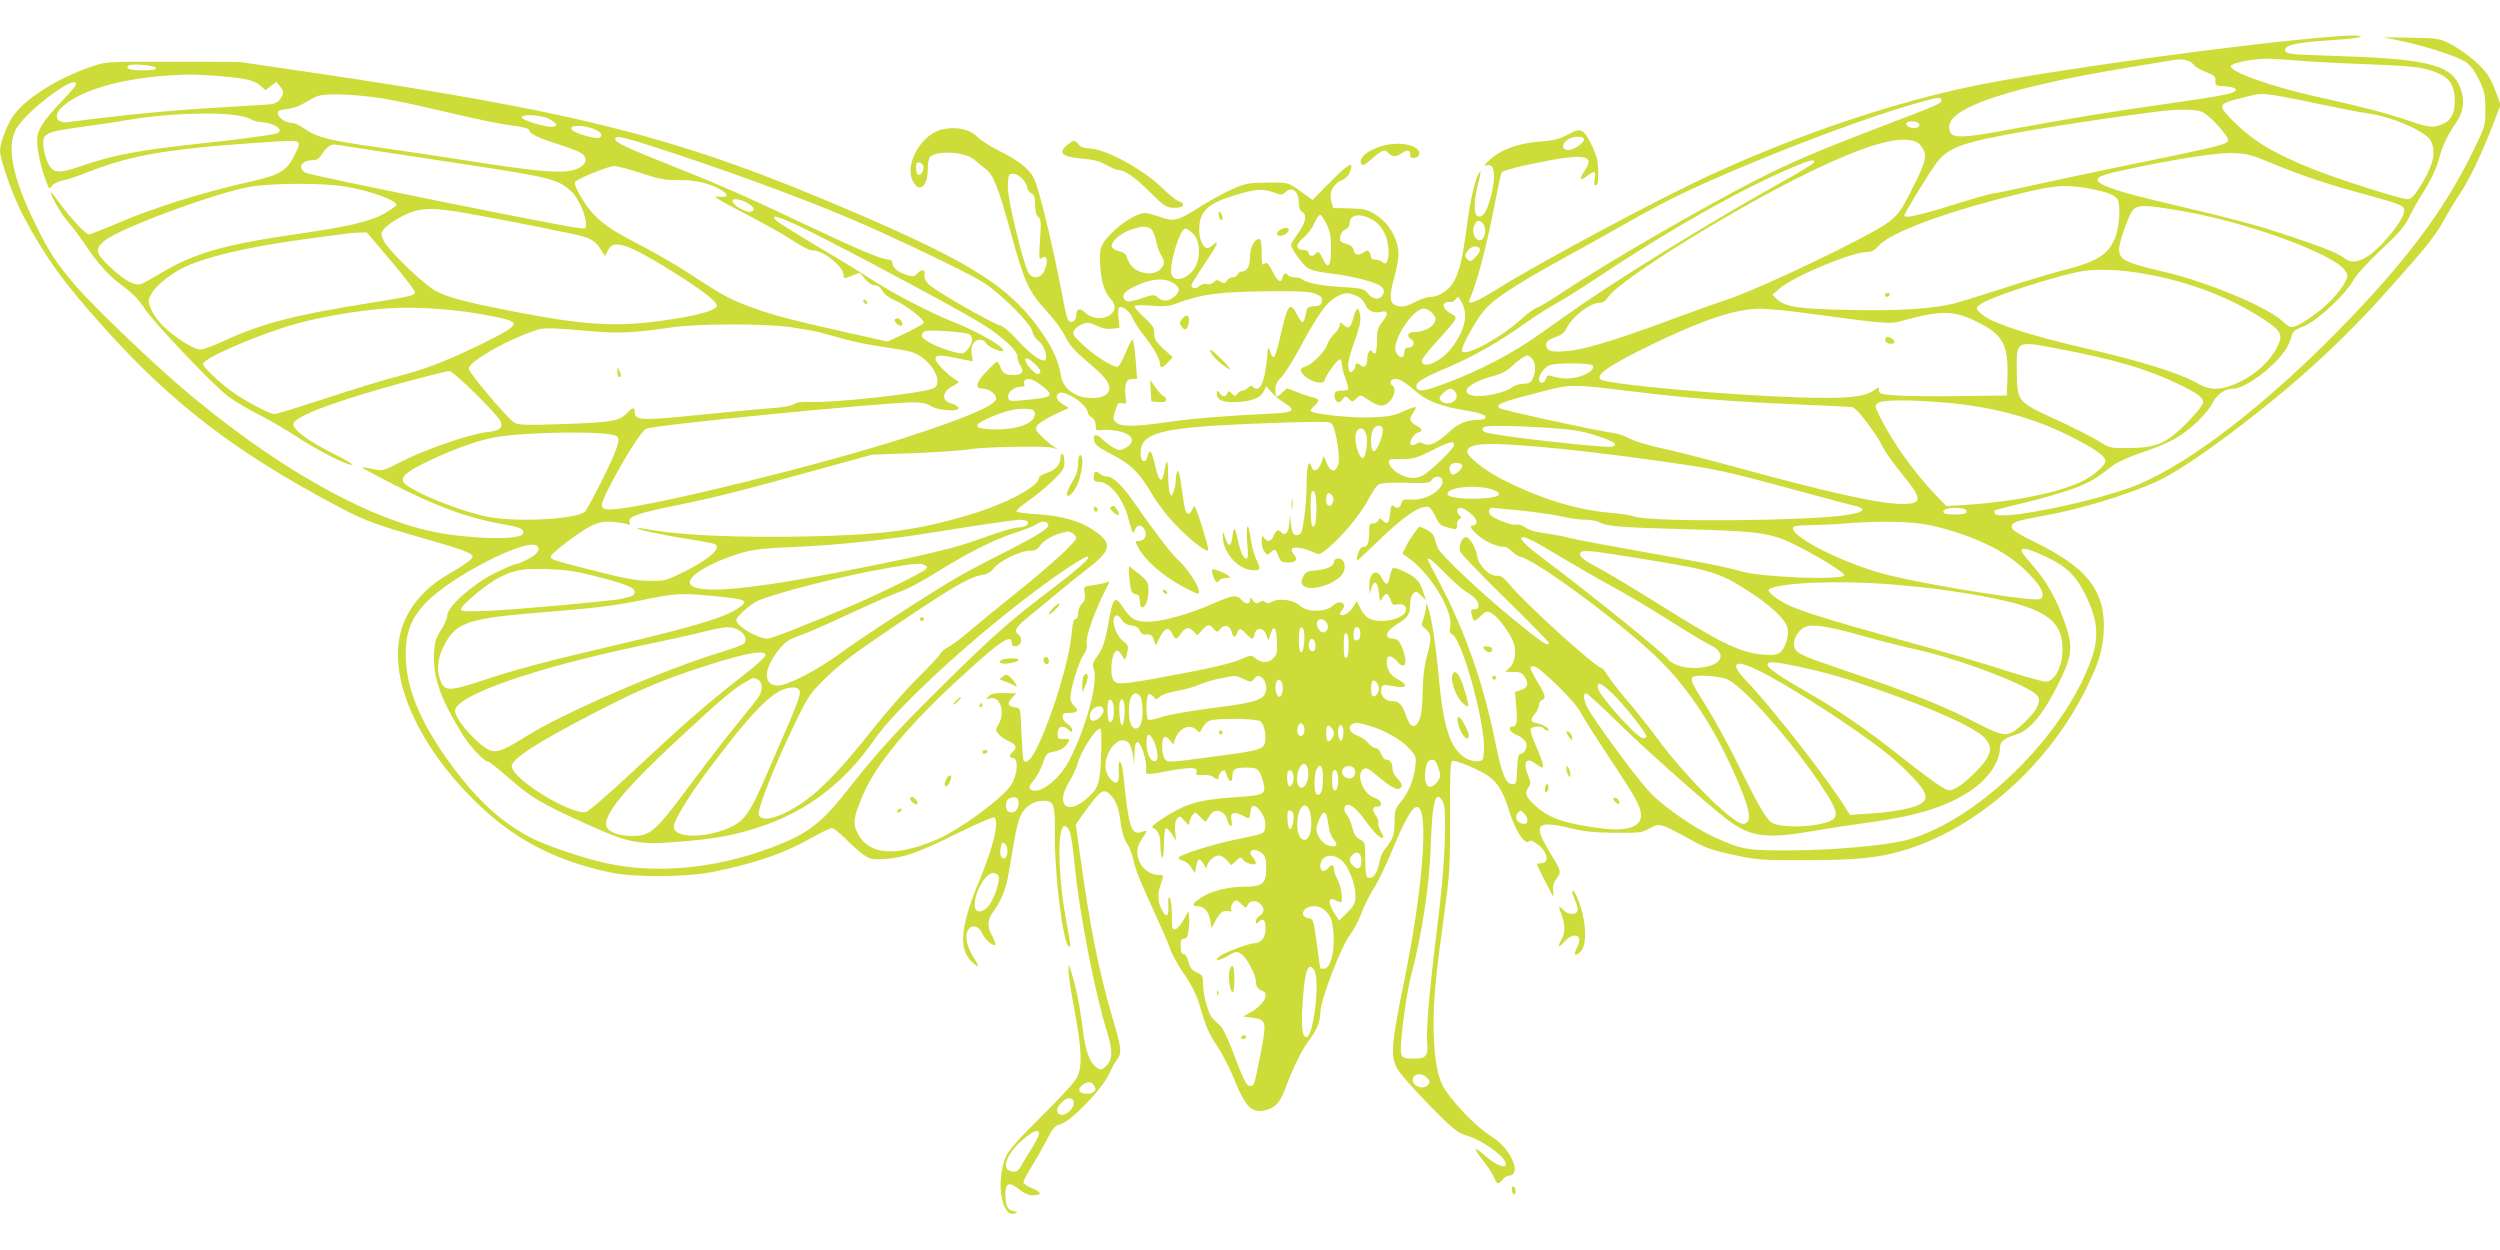 <?xml version="1.0" standalone="no"?>
<!DOCTYPE svg PUBLIC "-//W3C//DTD SVG 20010904//EN"
 "http://www.w3.org/TR/2001/REC-SVG-20010904/DTD/svg10.dtd">
<svg version="1.0" xmlns="http://www.w3.org/2000/svg"
 width="1280pt" height="640pt" viewBox="0 0 1280 640"
 preserveAspectRatio="xMidYMid meet">
<g transform="translate(0,640) scale(0.1,-0.1)"
fill="#cddc39" stroke="none">
<path d="M11950 6213 c-453 -35 -1461 -174 -1845 -253 -418 -87 -884 -244
-1335 -450 -258 -117 -897 -459 -1116 -597 -104 -64 -143 -78 -129 -45 39 89
90 285 130 498 15 78 30 146 34 152 4 6 58 22 121 36 301 64 362 58 303 -29
-30 -44 -24 -55 13 -26 38 30 47 27 39 -15 -5 -28 -3 -35 7 -32 9 4 13 25 11
72 -1 54 -8 81 -33 132 -42 86 -56 92 -122 55 -41 -22 -71 -30 -133 -35 -86
-6 -149 -22 -211 -54 -41 -21 -103 -80 -73 -69 42 15 51 -56 20 -167 -20 -74
-40 -102 -65 -93 -22 8 -20 81 3 170 10 37 14 64 9 59 -21 -21 -51 -142 -68
-282 -22 -168 -39 -237 -70 -288 -25 -40 -75 -72 -115 -72 -17 0 -51 -11 -77
-25 -51 -27 -78 -31 -109 -15 -25 14 -25 55 1 145 11 38 20 89 20 113 0 80
-50 164 -125 208 -38 22 -58 26 -127 27 l-82 2 -9 32 c-14 46 7 90 49 108 20
8 38 25 44 40 25 66 1 54 -108 -56 l-82 -83 -30 22 c-99 72 -84 67 -198 67
-97 -1 -114 -3 -179 -32 -40 -17 -112 -56 -161 -87 -125 -79 -138 -82 -212
-57 -33 12 -68 21 -78 21 -33 -1 -102 -39 -153 -87 -73 -68 -83 -92 -76 -183
7 -91 22 -136 55 -172 67 -72 -61 -136 -134 -67 -26 25 -44 18 -44 -17 0 -28
-28 -44 -41 -23 -5 8 -13 39 -19 69 -46 248 -107 513 -146 632 -20 61 -70 106
-183 163 -49 24 -102 58 -118 75 -35 38 -106 53 -177 38 -108 -23 -197 -179
-152 -266 32 -62 76 -27 76 60 0 32 5 60 13 66 42 34 183 24 227 -17 16 -14
41 -34 55 -45 40 -27 67 -97 130 -326 69 -253 92 -304 183 -402 39 -42 83
-102 97 -132 21 -44 46 -72 110 -126 88 -74 115 -107 115 -138 0 -39 -53 -58
-126 -47 -59 9 -111 53 -120 103 -12 73 -36 133 -83 204 -161 246 -350 371
-966 636 -903 389 -1401 517 -2845 729 l-315 46 -340 1 c-328 1 -342 0 -408
-22 -186 -62 -359 -173 -418 -268 -28 -46 -59 -132 -59 -166 0 -47 69 -239
120 -335 114 -214 208 -343 415 -573 351 -391 674 -637 1197 -914 141 -74 189
-92 450 -166 185 -53 238 -73 238 -90 0 -12 -51 -49 -124 -90 -144 -81 -238
-209 -255 -350 -29 -231 115 -536 379 -800 199 -200 412 -314 700 -376 129
-28 399 -26 541 4 217 45 361 96 503 177 44 25 87 45 96 45 8 0 40 -25 70 -55
30 -31 72 -67 92 -82 35 -23 44 -25 110 -21 98 7 172 33 375 134 95 47 177 82
183 79 28 -17 -3 -148 -73 -317 -98 -233 -111 -353 -45 -419 17 -16 32 -28 35
-26 2 3 -10 27 -28 55 -34 56 -41 114 -16 139 21 21 52 8 67 -28 13 -30 56
-67 66 -56 3 2 -4 22 -15 43 -28 51 -26 84 4 125 42 58 66 117 80 202 8 45 21
121 29 169 8 47 22 103 32 123 21 46 67 75 116 75 55 0 61 -19 59 -181 -2
-192 40 -534 69 -563 14 -14 13 5 -9 119 -37 190 -48 418 -24 482 10 25 32 13
43 -24 6 -21 17 -104 25 -185 22 -226 103 -638 160 -821 33 -103 33 -150 0
-183 -24 -23 -28 -25 -47 -12 -38 25 -60 84 -74 196 -14 116 -35 221 -58 292
l-14 45 -1 -35 c-1 -20 13 -110 30 -200 38 -202 41 -289 14 -345 -11 -23 -87
-107 -182 -200 -115 -114 -168 -174 -182 -205 -55 -126 -23 -321 48 -292 13 6
12 7 -6 10 -28 4 -41 20 -44 57 -7 87 12 102 68 56 25 -20 49 -31 70 -31 49 0
48 16 -2 36 -25 9 -45 23 -45 31 0 7 18 42 40 77 22 35 57 97 78 137 32 63 42
75 72 83 53 15 209 175 245 251 15 33 36 71 47 85 23 29 20 55 -29 219 -67
229 -114 463 -163 823 l-22 157 45 63 c83 115 98 125 135 86 28 -31 41 -69 51
-149 6 -41 17 -78 30 -95 11 -16 25 -50 31 -76 13 -60 37 -121 112 -282 33
-72 69 -154 78 -182 10 -29 43 -89 74 -133 37 -55 63 -106 77 -154 33 -115 48
-148 94 -218 24 -36 60 -106 80 -155 64 -159 96 -189 176 -165 43 13 67 43 95
121 34 92 80 186 113 229 43 56 61 100 61 148 1 62 107 339 152 396 17 22 43
72 59 112 15 41 44 98 63 127 20 29 62 118 95 197 68 162 104 224 129 219 59
-11 27 -425 -70 -898 -63 -309 -68 -372 -39 -433 13 -27 78 -102 164 -190 129
-131 147 -146 196 -161 85 -25 201 -110 201 -147 0 -24 -50 -5 -98 37 -29 26
-55 44 -57 42 -3 -3 15 -30 39 -61 23 -30 49 -69 56 -86 15 -36 20 -38 43 -11
9 11 23 20 31 20 27 0 39 27 27 62 -20 58 -62 107 -126 147 -75 48 -207 188
-240 256 -30 60 -44 161 -45 311 0 136 11 248 53 554 30 221 32 252 31 512 -1
204 2 278 11 282 17 6 132 -42 182 -75 53 -37 79 -80 113 -190 30 -95 78 -167
98 -147 8 8 21 3 46 -16 52 -40 61 -96 15 -96 -10 0 -19 -2 -19 -5 0 -8 80
-165 83 -165 2 0 1 14 -1 31 -3 21 2 40 18 61 25 34 25 35 -41 145 -81 134
-60 154 114 112 70 -17 124 -22 227 -23 125 -1 138 1 177 23 49 28 54 27 203
-55 80 -45 115 -57 225 -81 123 -26 144 -28 375 -27 270 0 385 13 525 59 372
121 726 445 914 835 63 130 82 202 83 305 0 185 -92 300 -339 422 -102 50
-133 70 -133 84 0 25 22 33 166 59 180 32 416 103 569 171 83 37 221 127 385
250 328 247 570 468 820 749 181 203 232 266 276 348 20 37 56 96 80 132 49
73 112 206 169 354 l38 99 -18 51 c-10 28 -28 70 -42 93 -28 51 -127 133 -203
171 -51 25 -65 27 -195 29 l-140 2 90 -19 c128 -27 284 -78 327 -106 26 -16
47 -44 70 -91 29 -61 33 -77 33 -153 0 -84 0 -86 -66 -220 -147 -301 -344
-563 -688 -914 -376 -382 -751 -671 -1019 -785 -199 -84 -713 -190 -737 -152
-4 7 -5 15 -2 17 2 3 71 21 153 40 82 20 190 51 240 69 85 30 119 49 217 125
22 16 85 44 146 64 59 19 135 51 169 71 77 44 162 127 191 183 22 43 63 72
104 72 40 0 122 48 191 112 65 59 96 105 109 159 5 21 19 32 63 49 70 29 209
158 252 233 18 32 74 93 144 159 89 83 121 120 142 164 15 31 42 80 61 110 49
76 80 141 95 199 16 60 41 113 86 178 42 60 46 126 13 195 -51 104 -174 132
-667 147 -202 6 -222 9 -222 30 0 25 62 38 233 49 94 6 164 15 154 19 -18 7
-48 7 -137 0z m-720 -143 c8 -11 38 -29 65 -39 43 -17 50 -23 48 -45 -2 -23 2
-25 49 -28 28 -2 53 -8 55 -15 7 -19 -52 -32 -309 -68 -311 -44 -502 -75 -804
-130 -319 -59 -354 -59 -354 7 0 98 316 203 915 302 116 19 221 37 235 39 41
8 84 -2 100 -23z m534 20 c61 -6 224 -14 361 -19 204 -8 262 -14 315 -30 91
-28 122 -62 128 -139 5 -73 -15 -118 -63 -138 -49 -20 -66 -18 -179 20 -112
38 -223 67 -461 120 -238 53 -452 130 -443 158 5 16 102 35 177 37 30 1 105
-4 165 -9z m-10966 -37 c3 -10 -15 -13 -67 -13 -65 0 -90 8 -74 24 12 12 136
2 141 -11z m332 -43 c136 -12 175 -22 206 -51 l23 -21 28 22 28 21 17 -21 c23
-28 23 -42 0 -70 -14 -18 -31 -24 -73 -26 -30 -2 -135 -8 -234 -14 -268 -16
-491 -38 -774 -75 -63 -8 -81 33 -33 77 104 96 344 158 637 166 33 1 112 -3
175 -8z m-740 -41 c0 -6 -29 -41 -64 -77 -109 -114 -136 -157 -136 -211 0 -49
19 -137 46 -209 15 -41 17 -42 30 -24 7 11 30 23 51 27 21 3 84 24 139 46 230
90 426 121 967 155 123 7 124 7 82 -76 -37 -73 -74 -96 -206 -126 -270 -61
-504 -134 -712 -223 -65 -28 -125 -51 -132 -51 -16 0 -89 78 -149 159 -25 35
-46 60 -46 56 0 -20 55 -113 90 -153 22 -25 64 -81 94 -126 55 -83 115 -149
176 -194 61 -45 91 -76 124 -127 45 -68 347 -386 421 -442 33 -25 103 -67 155
-93 52 -26 138 -76 190 -110 112 -74 260 -150 291 -150 12 0 -32 27 -99 60
-132 66 -210 126 -199 153 15 39 217 114 559 208 119 32 226 59 238 59 23 0
255 -228 265 -261 10 -31 -10 -46 -75 -52 -84 -9 -315 -89 -432 -149 -99 -51
-99 -51 -150 -39 -28 6 -52 10 -54 8 -2 -2 63 -37 144 -79 230 -119 398 -181
583 -213 87 -15 105 -25 96 -48 -12 -33 -265 -28 -451 9 -360 72 -839 347
-1306 748 -166 143 -435 402 -524 503 -104 120 -144 180 -216 328 -113 229
-146 385 -101 478 43 89 311 293 311 236z m1625 -83 c72 -14 216 -46 320 -71
105 -25 232 -51 283 -57 61 -8 92 -16 92 -25 0 -17 48 -40 152 -73 48 -15 100
-35 114 -44 35 -24 29 -56 -16 -78 -56 -28 -167 -22 -480 26 -157 25 -399 61
-538 81 -259 36 -318 51 -386 98 -21 15 -47 27 -57 27 -42 0 -88 37 -74 60 2
4 25 10 49 12 24 3 61 16 82 29 21 13 52 30 69 36 46 19 238 9 390 -21z m9645
24 c36 -6 138 -26 227 -45 88 -19 196 -40 239 -46 122 -17 295 -92 319 -139
31 -59 14 -129 -59 -243 -27 -42 -43 -57 -59 -57 -34 0 -355 102 -482 153
-207 83 -311 146 -415 251 -77 79 -75 84 45 114 95 25 101 25 185 12z m-1720
-23 c0 -17 -9 -21 -285 -126 -350 -134 -474 -187 -660 -281 -278 -142 -767
-425 -985 -570 -63 -42 -126 -81 -140 -85 -14 -4 -50 -30 -80 -58 -103 -94
-279 -191 -304 -167 -12 12 68 161 116 214 52 60 159 129 407 266 112 61 267
148 344 192 77 44 197 108 266 140 336 159 860 362 1171 453 128 38 150 41
150 22z m1339 -62 c39 -20 133 -124 129 -144 -4 -20 -44 -30 -463 -116 -181
-37 -418 -87 -525 -111 -107 -24 -203 -44 -213 -44 -10 0 -98 -25 -195 -55
-177 -56 -262 -75 -262 -59 0 11 113 196 157 259 65 91 128 114 468 174 157
28 485 77 665 99 118 15 208 14 239 -3z m-10071 -15 c35 -5 70 -14 78 -21 7
-6 31 -13 51 -14 76 -6 124 -44 76 -59 -26 -8 -215 -33 -388 -51 -307 -33
-449 -59 -609 -115 -115 -40 -145 -38 -170 14 -11 22 -21 61 -24 87 -6 66 10
74 194 99 82 11 190 27 239 36 178 31 430 42 553 24z m1601 -18 c45 -22 52
-42 14 -41 -44 1 -146 33 -151 47 -6 19 96 15 137 -6z m7018 -28 c2 -6 -3 -14
-11 -17 -22 -9 -56 4 -56 20 0 17 61 14 67 -3z m-6774 -30 c30 -16 35 -32 13
-40 -17 -6 -113 21 -133 37 -37 31 60 33 120 3z m355 -105 c402 -132 807 -284
1057 -397 264 -119 523 -246 579 -284 92 -63 234 -206 242 -245 3 -18 17 -39
29 -47 29 -19 52 -83 36 -99 -15 -15 -82 34 -149 110 -32 35 -66 63 -81 67
-39 8 -343 183 -369 213 -14 15 -22 34 -19 44 8 28 -12 34 -34 11 -15 -17 -24
-19 -50 -12 -47 14 -79 38 -79 60 0 11 -7 20 -15 20 -38 0 -161 52 -435 182
-301 143 -433 201 -690 303 -210 83 -280 116 -280 131 0 24 33 16 258 -57z
m4702 56 c0 -19 -59 -56 -84 -53 -52 8 -8 68 49 68 25 0 35 -5 35 -15z m1710
-17 c11 -7 24 -25 31 -40 14 -35 3 -71 -69 -211 -46 -92 -63 -115 -109 -152
-90 -70 -655 -341 -833 -400 -47 -15 -173 -60 -280 -100 -329 -122 -479 -165
-580 -165 -37 0 -52 4 -59 18 -13 25 -1 41 45 57 26 8 44 22 53 41 29 62 122
134 171 134 16 0 31 9 40 24 61 98 716 500 1111 681 259 119 411 155 479 113z
m-8000 -24 c52 -8 271 -41 486 -74 519 -78 551 -86 622 -153 34 -32 72 -119
72 -164 0 -25 -1 -26 -47 -19 -131 18 -1371 269 -1390 282 -42 27 -18 64 41
64 17 0 31 9 43 28 21 34 42 52 62 52 9 0 59 -7 111 -16z m9810 -79 c154 -64
282 -107 478 -160 183 -50 202 -58 202 -83 0 -49 -132 -207 -202 -243 -47 -24
-73 -24 -106 0 -34 24 -81 44 -202 86 -223 77 -319 104 -729 200 -228 53 -331
89 -331 115 0 18 44 32 213 66 248 50 412 74 492 70 56 -2 92 -12 185 -51z
m-2342 3 c-2 -6 -85 -56 -184 -111 -219 -122 -571 -333 -799 -480 -175 -113
-211 -138 -425 -290 -132 -95 -313 -189 -482 -251 -108 -40 -136 -44 -145 -20
-9 24 25 46 165 105 130 56 260 130 398 229 46 32 113 75 149 95 36 19 132 79
213 133 366 245 751 462 1007 568 86 36 109 41 103 22z m-4560 -21 c4 -21 -16
-49 -29 -41 -5 3 -9 19 -9 35 0 24 4 30 17 27 10 -2 19 -11 21 -21z m-1444
-34 c95 -31 123 -36 192 -35 83 2 168 -19 221 -53 37 -25 29 -38 -19 -32 -34
5 -10 -11 133 -85 96 -49 208 -113 249 -140 42 -29 85 -50 98 -50 53 4 162
-83 162 -128 0 -18 2 -18 41 -2 l41 16 27 -32 c15 -19 35 -32 49 -32 15 0 29
-10 40 -29 10 -18 35 -37 67 -50 50 -21 145 -94 145 -112 0 -6 -42 -30 -92
-54 l-93 -44 -215 48 c-279 63 -360 84 -467 122 -118 42 -156 62 -319 169 -76
50 -195 119 -264 154 -194 99 -251 148 -320 274 -15 27 -20 46 -14 52 19 19
169 79 198 80 16 0 79 -17 140 -37z m1951 -29 c14 -15 25 -35 25 -45 0 -10 9
-23 20 -29 16 -8 20 -21 20 -59 0 -32 5 -53 16 -62 14 -11 15 -28 9 -118 -6
-91 -5 -104 7 -93 30 24 38 -20 13 -68 -19 -37 -58 -40 -79 -7 -25 38 -106
372 -106 436 0 32 3 61 7 64 14 15 45 6 68 -19z m-3468 -39 c123 -20 263 -70
263 -94 0 -4 -25 -22 -55 -40 -73 -44 -187 -71 -466 -111 -360 -52 -520 -98
-688 -200 -43 -26 -88 -51 -99 -54 -32 -11 -82 16 -155 84 -79 73 -84 94 -31
138 76 63 574 247 746 276 113 19 370 20 485 1z m8928 -10 c94 -17 139 -35
149 -60 15 -41 6 -150 -18 -201 -38 -83 -94 -115 -270 -160 -55 -14 -188 -54
-296 -89 -107 -35 -222 -70 -255 -79 -112 -28 -286 -38 -537 -33 -260 5 -332
16 -372 57 l-21 21 35 31 c75 64 372 188 451 188 21 0 38 9 56 30 50 60 293
156 598 236 288 76 342 83 480 59z m-4175 -20 c39 -14 45 -14 60 0 37 34 70 7
70 -57 0 -22 7 -37 19 -45 25 -16 15 -56 -28 -115 -17 -23 -31 -47 -31 -52 0
-18 54 -93 81 -115 19 -14 53 -23 120 -31 121 -14 243 -47 264 -70 13 -15 14
-23 5 -39 -15 -29 -50 -26 -76 6 -20 25 -27 27 -136 34 -110 6 -181 21 -202
40 -6 5 -22 9 -37 9 -15 0 -31 5 -34 10 -10 16 -22 12 -28 -10 -8 -33 -25 -23
-52 31 -22 42 -29 48 -41 39 -12 -11 -14 -3 -14 53 0 36 -4 68 -8 71 -22 13
-52 -37 -52 -89 0 -46 -15 -75 -39 -75 -11 0 -21 -7 -25 -15 -3 -8 -14 -15
-25 -15 -11 0 -24 -8 -30 -17 -8 -15 -13 -16 -31 -5 -17 11 -23 10 -36 -3 -10
-9 -24 -13 -36 -9 -12 3 -27 -1 -38 -11 -18 -16 -40 -13 -40 5 0 5 29 52 65
105 64 94 83 134 47 102 -10 -10 -24 -17 -30 -17 -22 0 -42 45 -42 93 0 95 43
136 185 178 106 32 138 34 195 14z m-2692 -55 c34 -21 40 -35 20 -43 -26 -9
-98 32 -98 55 0 15 44 8 78 -12z m7352 -42 c324 -56 763 -216 824 -300 19 -26
19 -30 4 -60 -26 -54 -103 -132 -175 -181 -94 -63 -103 -64 -145 -23 -75 73
-386 203 -615 256 -198 47 -223 60 -223 117 0 37 54 185 73 201 30 25 67 23
257 -10z m-8773 -13 c241 -44 547 -105 583 -117 41 -12 66 -32 90 -71 l18 -29
14 29 c29 61 99 38 345 -116 137 -86 213 -145 213 -166 0 -25 -111 -55 -303
-80 -226 -29 -385 -18 -737 50 -241 47 -332 71 -393 102 -61 30 -249 210 -272
260 -16 34 -16 37 2 62 10 14 52 43 92 64 92 46 148 48 348 12z m4385 -52 c18
-38 23 -64 23 -127 0 -90 -15 -109 -42 -52 -17 37 -27 44 -38 26 -10 -15 -35
-12 -35 5 0 9 -9 15 -25 15 -43 0 -43 29 -2 62 20 17 46 50 56 74 11 24 24 44
30 44 5 0 20 -21 33 -47z m243 17 c19 -11 43 -40 54 -64 33 -66 24 -183 -11
-148 -6 6 -22 12 -35 12 -13 0 -23 6 -23 13 0 6 -4 18 -9 26 -7 11 -13 10 -32
-3 -27 -17 -45 -11 -50 18 -3 12 -16 23 -37 28 -29 8 -33 13 -30 36 2 16 12
31 26 37 12 6 22 19 22 30 0 50 58 57 125 15z m-2807 -96 c321 -165 735 -389
814 -441 103 -68 168 -130 168 -161 0 -15 7 -35 15 -45 21 -29 8 -47 -34 -47
-45 0 -57 8 -70 44 -6 15 -15 26 -19 24 -4 -2 -29 -27 -56 -55 -51 -55 -55
-83 -14 -83 32 0 68 -27 68 -50 0 -34 -143 -96 -463 -200 -423 -137 -1257
-343 -1479 -366 -93 -9 -96 2 -32 125 69 133 161 278 182 286 51 20 1219 135
1371 135 38 0 66 -6 89 -20 38 -23 147 -29 140 -8 -3 7 -19 17 -36 22 -55 15
-50 61 11 92 30 16 30 18 13 28 -41 23 -106 89 -106 107 0 23 20 24 115 4 38
-8 72 -15 74 -15 2 0 1 14 -3 30 -9 45 8 80 39 80 14 0 28 -6 31 -14 7 -17 70
-49 87 -43 28 9 -114 94 -248 147 -120 48 -307 144 -413 213 -53 35 -185 116
-293 179 -107 64 -201 123 -208 132 -33 39 42 10 257 -100z m3358 88 c29 -20
21 -92 -11 -92 -24 0 -40 45 -27 75 12 26 20 30 38 17z m-1693 -34 c9 -7 21
-34 26 -60 4 -26 16 -59 25 -72 21 -33 20 -52 -4 -76 -25 -25 -81 -26 -120 -3
-27 15 -41 36 -53 74 -3 9 -19 19 -36 22 -17 4 -34 14 -38 22 -9 24 41 70 95
88 58 20 83 21 105 5z m212 -21 c32 -27 44 -96 25 -150 -22 -70 -106 -112
-130 -67 -20 37 39 240 70 240 5 0 21 -10 35 -23z m-4104 -142 c68 -80 124
-153 124 -162 0 -15 -32 -23 -230 -54 -395 -63 -555 -105 -759 -199 -48 -22
-98 -40 -110 -40 -32 0 -133 63 -188 118 -27 25 -55 66 -65 90 -16 42 -16 46
3 79 19 36 90 95 154 128 110 57 328 109 620 149 252 34 240 33 286 35 l42 1
123 -145z m5576 58 c3 -7 -7 -24 -22 -39 -24 -24 -28 -25 -42 -11 -15 14 -15
18 1 42 18 27 56 32 63 8z m3361 -118 c244 -37 472 -121 655 -242 88 -58 97
-77 67 -138 -34 -70 -108 -140 -192 -180 -90 -44 -150 -46 -211 -11 -94 55
-283 114 -593 186 -253 58 -449 121 -504 161 -46 34 -49 43 -16 64 53 35 342
130 496 163 68 15 189 14 298 -3z m-4939 -50 c42 -21 47 -46 16 -72 -31 -27
-62 -29 -87 -6 -18 16 -23 16 -85 -5 -49 -16 -70 -19 -80 -10 -28 23 -4 52 72
83 69 28 123 32 164 10z m737 -60 c28 -11 35 -19 32 -37 -2 -18 -10 -24 -40
-26 -34 -3 -37 -6 -43 -43 -4 -21 -11 -39 -16 -39 -5 0 -18 18 -29 40 -35 69
-47 54 -84 -109 -12 -58 -28 -107 -34 -109 -6 -2 -15 12 -20 30 -8 29 -10 25
-16 -47 -12 -119 -38 -169 -72 -135 -8 8 -15 6 -24 -5 -7 -8 -19 -15 -28 -15
-8 0 -20 -7 -27 -16 -10 -15 -13 -15 -28 1 -15 15 -18 15 -23 1 -8 -21 -24
-20 -40 2 -12 16 -13 15 -14 -5 0 -29 28 -43 87 -42 82 1 136 20 152 53 l14
29 26 -30 c14 -17 46 -43 70 -58 57 -35 44 -47 -56 -52 -252 -12 -420 -26
-539 -43 -167 -25 -247 -26 -268 -4 -19 19 -19 17 -4 66 10 34 15 38 34 34 21
-6 22 -3 17 33 -8 61 3 91 33 91 l26 0 -7 93 c-4 50 -11 98 -14 105 -5 8 -18
-15 -35 -58 -16 -39 -35 -74 -42 -77 -20 -8 -117 53 -181 113 -47 45 -54 54
-44 71 5 11 24 26 41 33 27 11 36 10 73 -7 29 -14 54 -19 81 -16 l38 5 -5 49
c-4 28 -2 51 4 55 16 10 55 -22 70 -58 7 -18 33 -57 56 -86 46 -57 83 -122 83
-147 0 -22 13 -19 40 10 l24 26 -47 43 c-39 36 -47 49 -47 78 0 31 -8 43 -50
81 -27 25 -50 50 -50 57 0 8 23 9 83 5 65 -6 91 -3 127 10 132 50 225 62 498
64 141 1 191 -2 218 -14z m208 -9 c20 -8 37 -25 46 -45 13 -32 44 -47 79 -38
38 10 42 -8 11 -48 -26 -33 -30 -46 -30 -101 0 -60 -9 -79 -26 -53 -9 16 -24
-9 -24 -43 0 -31 -17 -45 -33 -29 -15 15 -27 14 -27 -3 0 -7 -7 -19 -15 -26
-12 -10 -15 -7 -21 15 -4 18 2 52 20 104 38 106 46 140 39 173 -8 40 -19 35
-33 -17 -15 -55 -25 -62 -51 -39 -18 16 -19 16 -19 0 0 -10 -13 -31 -29 -46
-16 -16 -31 -40 -35 -53 -8 -32 -79 -105 -111 -113 -14 -3 -25 -12 -25 -18 0
-22 46 -57 83 -63 29 -4 36 -2 41 15 9 28 64 102 76 102 6 0 10 -11 10 -25 0
-14 8 -47 19 -74 10 -28 16 -52 13 -55 -3 -4 -18 -6 -33 -6 -32 0 -43 -12 -34
-40 8 -25 24 -26 41 -2 12 16 14 16 30 0 17 -17 19 -17 39 2 21 20 21 20 57
-5 57 -38 83 -41 112 -11 26 25 35 70 16 81 -19 12 -10 35 13 35 25 0 52 -17
115 -71 48 -42 129 -72 237 -89 82 -13 119 -26 110 -40 -3 -6 -21 -10 -38 -10
-58 0 -103 -19 -150 -64 -58 -54 -102 -74 -128 -58 -15 9 -23 9 -39 0 -10 -7
-22 -9 -26 -5 -12 11 13 55 35 62 28 9 26 17 -9 37 -34 19 -37 34 -14 66 9 13
14 25 12 28 -3 2 -31 -8 -64 -23 -49 -22 -77 -27 -164 -30 -98 -4 -293 16
-309 32 -3 4 4 15 17 25 29 24 28 38 -5 45 -16 3 -52 15 -81 27 l-53 20 -23
-21 c-30 -29 -36 -27 -36 13 0 26 8 43 29 63 16 15 60 84 97 153 97 182 145
245 204 269 34 13 46 13 84 -3z m541 -36 c33 -63 16 -139 -51 -229 -55 -73
-154 -117 -154 -67 0 8 36 54 81 103 103 113 106 118 72 135 -36 18 -53 46
-34 57 8 5 19 7 26 5 6 -3 18 2 25 11 17 20 17 20 35 -15z m-5037 -56 c141
-24 182 -36 182 -54 0 -16 -58 -50 -192 -115 -173 -82 -266 -117 -413 -155
-66 -17 -228 -67 -361 -111 -132 -43 -248 -79 -258 -79 -22 0 -127 53 -201
103 -69 46 -165 135 -165 154 0 28 274 147 465 202 141 41 361 77 510 84 120
6 301 -6 433 -29z m4882 6 c11 -11 20 -25 20 -31 0 -37 -51 -69 -111 -69 -32
0 -40 -23 -12 -38 21 -12 10 -42 -17 -42 -15 0 -20 -7 -20 -26 0 -34 -31 -29
-44 8 -19 55 88 218 144 218 11 0 29 -9 40 -20z m1936 -6 c389 -52 411 -54
467 -38 207 57 270 56 394 -6 128 -63 157 -117 151 -285 l-3 -90 -235 -3
c-129 -2 -277 0 -327 3 -83 6 -93 9 -93 26 0 19 -1 19 -28 -1 -44 -33 -144
-42 -372 -35 -368 11 -980 66 -1022 91 -35 22 36 71 257 179 261 127 430 183
551 184 39 1 156 -10 260 -25z m-5218 -69 c60 -9 131 -21 158 -29 27 -7 83
-23 124 -34 41 -12 125 -28 185 -37 61 -9 127 -20 148 -26 98 -26 180 -163
112 -189 -66 -25 -511 -74 -626 -68 -46 2 -72 -2 -83 -11 -11 -9 -58 -17 -129
-22 -62 -5 -230 -20 -375 -35 -280 -28 -312 -27 -312 16 0 26 -12 25 -36 -1
-39 -44 -77 -51 -324 -60 -217 -7 -237 -6 -260 10 -41 29 -230 254 -230 273 0
34 170 135 318 188 67 25 55 25 353 1 107 -8 190 -3 369 23 133 19 471 20 608
1z m914 -36 c24 -13 18 -53 -13 -84 -17 -18 -23 -18 -66 -7 -83 22 -163 63
-163 83 0 9 6 20 13 23 19 9 207 -3 229 -15z m5578 -75 c294 -55 468 -108 633
-190 85 -42 107 -60 107 -86 0 -10 -37 -56 -82 -102 -106 -107 -157 -129 -299
-130 -94 -1 -96 -1 -160 39 -35 21 -134 71 -219 110 -192 88 -192 89 -194 244
-2 159 -5 157 214 115z m-2696 -50 c19 -19 21 -70 3 -104 -10 -20 -20 -25 -49
-25 -20 -1 -45 -8 -55 -17 -34 -29 -151 -54 -203 -43 -72 16 -16 68 107 100
38 10 69 26 93 49 34 32 67 55 82 56 4 0 14 -7 22 -16z m-2535 -38 c18 -20 22
-29 13 -38 -8 -8 -19 -3 -41 20 -35 34 -43 69 -13 53 9 -5 28 -21 41 -35z
m2846 3 c12 -18 -25 -47 -76 -59 -48 -12 -89 -10 -136 5 -16 5 -23 2 -28 -14
-8 -26 -35 -28 -35 -3 0 24 28 62 54 72 31 13 213 12 221 -1z m-2823 -102 c63
-48 58 -60 -32 -70 -137 -14 -135 -14 -138 10 -4 25 31 53 66 53 13 0 20 4 17
10 -3 6 -3 15 0 20 11 19 43 10 87 -23z m3033 -32 c269 -33 507 -52 830 -65
149 -6 279 -13 291 -15 22 -5 122 -137 156 -207 11 -23 54 -83 95 -133 108
-132 108 -155 1 -155 -117 0 -378 58 -913 205 -126 34 -277 72 -335 84 -58 13
-123 33 -145 45 -22 13 -62 27 -90 30 -93 13 -570 117 -579 127 -19 18 12 31
180 74 193 51 176 50 509 10z m-915 0 c28 -33 -20 -76 -62 -54 -24 13 -23 24
4 49 26 24 41 25 58 5z m-1961 -25 c39 -20 81 -63 81 -84 0 -6 9 -17 20 -24
12 -7 20 -23 20 -40 0 -26 3 -28 30 -24 45 6 116 -7 140 -26 26 -21 18 -47
-20 -67 -23 -12 -31 -12 -56 1 -16 8 -43 29 -60 45 -34 33 -51 26 -40 -14 4
-15 32 -35 91 -65 97 -50 139 -92 208 -209 25 -43 79 -113 121 -155 74 -76
151 -136 162 -125 3 3 -12 58 -32 123 -34 104 -39 114 -47 91 -5 -15 -15 -27
-22 -27 -15 0 -19 16 -36 138 -7 58 -15 88 -20 80 -5 -7 -9 -27 -9 -45 0 -17
-5 -44 -11 -60 -10 -26 -12 -27 -19 -8 -5 11 -9 53 -9 94 -1 81 -7 88 -19 21
-12 -69 -28 -60 -47 24 -18 79 -29 93 -39 51 -11 -42 -36 -31 -36 15 0 104 99
130 560 150 129 5 276 10 326 10 92 0 92 0 102 -28 21 -62 34 -167 23 -194
-15 -39 -39 -35 -58 10 l-16 37 -12 -35 c-14 -40 -40 -51 -50 -20 -14 43 -25
5 -25 -83 0 -85 -13 -208 -26 -249 -3 -10 -14 -18 -24 -18 -20 0 -27 15 -33
80 -3 29 -4 28 -5 -11 -2 -53 -22 -78 -42 -54 -15 18 -28 11 -40 -21 -11 -28
-35 -31 -49 -6 -9 14 -10 10 -11 -19 0 -19 6 -44 14 -54 14 -19 15 -19 35 -1
20 18 20 17 35 -18 13 -32 19 -36 50 -36 42 0 54 15 31 40 -9 10 -14 24 -10
30 8 13 67 4 108 -17 25 -12 31 -12 50 0 72 49 193 189 237 277 16 32 39 64
50 70 12 7 68 10 141 8 106 -3 121 -1 130 15 13 22 45 22 53 1 17 -45 -82
-109 -159 -102 -39 3 -45 0 -50 -19 -6 -25 -24 -30 -42 -12 -7 7 -12 -3 -15
-36 -7 -56 -13 -63 -37 -41 -16 15 -19 15 -24 1 -4 -8 -16 -15 -27 -15 -17 0
-20 -6 -20 -44 0 -56 -8 -76 -29 -76 -11 0 -22 -13 -28 -35 -6 -19 -9 -35 -5
-35 3 0 51 44 106 98 137 133 223 190 262 175 9 -3 24 -25 34 -49 16 -35 25
-45 57 -53 52 -15 53 -14 53 13 0 13 6 26 13 29 10 4 10 7 0 18 -18 18 -16 39
4 39 25 0 83 -49 83 -71 0 -10 -7 -19 -15 -19 -25 0 -17 -17 25 -53 37 -32 96
-57 133 -57 9 0 26 -11 39 -24 13 -13 34 -26 48 -29 84 -20 545 -363 712 -531
143 -143 270 -335 371 -561 89 -199 102 -264 55 -273 -45 -9 -282 223 -428
418 -51 69 -128 167 -172 217 -43 51 -88 109 -99 128 -12 19 -25 35 -29 35
-28 0 -386 325 -470 426 -31 37 -46 48 -64 46 -37 -5 -95 51 -102 98 -8 48
-39 100 -59 100 -20 0 -38 -46 -29 -74 4 -11 107 -119 230 -239 123 -121 224
-223 224 -228 0 -23 -36 1 -180 119 -168 137 -369 327 -387 364 -6 13 -14 36
-17 51 -5 19 -18 33 -42 45 l-36 17 -24 -30 c-13 -17 -33 -48 -44 -70 l-20
-40 22 -15 c117 -77 241 -279 223 -361 -5 -21 -2 -31 8 -35 52 -20 174 -463
165 -599 -3 -47 -5 -50 -33 -53 -17 -1 -44 6 -62 17 -78 48 -113 157 -137 418
-15 165 -38 312 -56 356 -9 22 -9 22 -9 -2 -1 -14 -7 -40 -13 -59 -11 -29 -10
-36 3 -45 38 -28 41 -53 18 -135 -16 -56 -23 -109 -25 -194 -2 -84 -7 -125
-19 -148 -22 -43 -45 -35 -64 21 -21 61 -37 79 -72 79 -36 0 -61 26 -57 59 3
28 4 28 79 15 53 -9 57 11 9 36 -41 21 -60 51 -60 96 0 32 25 31 54 -3 45 -52
57 1 19 85 -11 23 -22 32 -39 32 -51 0 -40 40 22 76 52 31 64 49 64 101 0 36
14 63 32 63 4 0 16 -10 27 -22 l21 -21 -9 29 c-19 65 -35 84 -92 113 -31 16
-61 26 -67 22 -5 -3 -12 -23 -16 -43 -8 -46 -20 -48 -41 -8 -28 55 -66 27 -64
-47 l1 -38 9 33 c14 47 33 35 39 -24 5 -46 6 -48 18 -26 17 30 28 28 41 -8 8
-25 14 -30 33 -25 30 7 51 -7 46 -31 -8 -44 -130 -70 -188 -41 -14 7 -33 29
-44 51 l-19 38 -19 -30 c-19 -30 -53 -50 -66 -38 -3 4 0 12 6 18 36 36 -7 62
-44 27 -37 -35 -131 -35 -168 0 -31 29 -106 40 -142 21 -18 -10 -27 -11 -35
-3 -9 9 -17 8 -30 0 -15 -9 -21 -8 -33 8 -14 18 -15 18 -16 3 0 -24 -23 -23
-46 3 -23 26 -44 22 -149 -24 -110 -49 -248 -88 -320 -90 -69 -2 -98 14 -137
76 -37 59 -51 46 -70 -68 -20 -113 -31 -146 -65 -192 -19 -26 -21 -36 -13 -58
25 -65 -41 -308 -128 -473 -48 -90 -142 -165 -187 -148 -21 8 -19 20 12 56 14
18 34 55 43 84 16 47 20 51 53 57 38 6 62 22 77 50 8 14 5 17 -23 15 -29 -1
-32 2 -32 29 0 36 27 45 56 19 16 -15 19 -15 19 -2 0 9 -11 23 -25 32 -14 9
-25 25 -25 36 0 16 7 20 34 20 43 0 52 12 26 35 -11 10 -20 28 -20 40 0 44 41
181 65 217 18 27 23 45 19 66 -6 30 39 158 93 266 l25 49 -24 -7 c-12 -4 -43
-10 -67 -13 -43 -6 -43 -6 -38 -40 5 -26 1 -39 -14 -54 -10 -10 -19 -32 -19
-49 0 -19 -5 -30 -14 -30 -9 0 -15 -21 -19 -72 -10 -127 -91 -400 -168 -566
-35 -76 -60 -104 -77 -87 -4 3 -9 66 -12 138 -5 132 -5 132 -30 135 -40 6 -46
19 -20 47 l23 25 -44 1 c-66 2 -83 -1 -99 -18 -13 -14 -13 -14 7 -9 53 16 82
-69 46 -132 -17 -29 -17 -31 2 -53 11 -12 35 -28 53 -36 35 -14 41 -33 17 -53
-19 -16 -19 -30 -1 -30 31 0 28 -81 -5 -136 -41 -68 -266 -234 -388 -285 -207
-87 -341 -76 -398 31 -28 53 -25 81 25 199 65 154 228 352 483 587 215 199
279 243 279 193 0 -15 5 -20 23 -17 27 4 35 39 12 58 -26 22 -17 37 63 102 42
34 107 87 143 118 36 30 104 85 152 122 121 94 124 128 21 197 -68 45 -161 70
-281 78 -57 3 -106 10 -109 14 -3 5 26 30 63 56 37 26 94 73 126 104 48 48 57
61 57 92 0 20 -4 39 -10 42 -6 3 -10 -4 -10 -17 0 -36 -27 -66 -70 -79 -22 -7
-40 -18 -40 -24 0 -45 -161 -131 -352 -189 -271 -82 -448 -105 -853 -113 -333
-6 -617 6 -770 32 -43 8 -81 13 -83 11 -6 -6 131 -36 262 -56 71 -11 133 -23
137 -26 34 -21 -29 -77 -160 -142 -90 -45 -98 -47 -175 -46 -63 0 -127 12
-285 52 -212 54 -221 57 -221 72 0 17 153 132 208 158 43 20 65 23 110 20 32
-3 65 -8 74 -12 13 -6 15 -3 11 12 -7 27 41 44 232 83 190 38 345 77 715 180
l295 81 220 8 c121 5 245 14 275 19 65 13 382 19 425 9 l30 -8 -25 17 c-14 10
-40 32 -58 50 -29 28 -32 35 -22 54 7 11 46 36 88 56 l75 34 -31 19 c-30 19
-40 39 -25 53 11 12 32 8 72 -13z m4456 -30 c248 -20 459 -76 647 -170 132
-66 188 -105 188 -131 0 -20 -59 -73 -111 -99 -119 -61 -354 -109 -604 -125
l-100 -6 -51 53 c-112 117 -222 270 -287 401 -29 57 -29 61 -12 74 23 16 150
17 330 3z m-4647 -55 c7 -52 -92 -89 -224 -83 -88 4 -93 20 -18 55 79 36 141
52 194 50 37 -2 46 -6 48 -22z m1782 -87 c0 -35 -31 -108 -46 -108 -17 0 -19
81 -4 111 15 27 50 25 50 -3z m852 11 c125 -8 170 -16 246 -41 90 -30 108 -43
77 -55 -26 -9 -586 53 -647 73 -19 6 -23 16 -11 27 10 10 161 8 335 -4z m-936
-36 c8 -31 -1 -102 -15 -116 -15 -15 -41 51 -41 102 0 55 43 66 56 14z m-3838
-7 c12 -12 12 -21 -3 -65 -18 -57 -140 -298 -160 -320 -35 -37 -317 -55 -475
-31 -142 22 -428 137 -454 182 -16 27 18 55 129 108 123 59 254 106 339 121
172 30 596 33 624 5z m4287 -45 c0 -18 -125 -138 -163 -157 -41 -19 -86 -13
-133 19 -19 13 -35 33 -37 45 -3 21 0 22 65 22 61 0 77 5 157 45 88 45 111 50
111 26z m525 -17 c188 -18 479 -56 695 -89 153 -24 231 -43 620 -149 94 -25
189 -51 213 -56 63 -16 47 -33 -44 -47 -203 -31 -1007 -37 -1084 -8 -19 7 -78
16 -130 20 -165 13 -364 75 -555 174 -93 48 -180 120 -173 143 14 43 118 45
458 12z m-484 -86 c7 -11 -29 -48 -47 -48 -13 0 -22 27 -15 45 6 18 52 20 62
3z m144 -121 c28 -8 45 -18 45 -27 0 -30 -253 -32 -263 -2 -11 34 126 53 218
29z m-890 -99 c0 -71 -7 -101 -21 -92 -10 6 -12 167 -2 177 14 14 23 -20 23
-85z m85 33 c-10 -32 -35 -26 -35 7 0 36 10 46 28 28 9 -8 11 -22 7 -35z m973
-46 c81 -9 176 -23 212 -32 36 -8 85 -15 108 -14 24 0 56 -5 70 -13 43 -21 97
-26 452 -36 379 -10 434 -19 572 -90 109 -55 233 -134 231 -145 -7 -27 -427
-11 -530 20 -73 22 -207 48 -530 105 -158 28 -315 57 -348 66 -33 9 -90 19
-127 24 -41 5 -78 15 -96 28 -17 12 -37 19 -49 16 -22 -6 -116 30 -134 52 -11
14 -5 34 12 34 5 0 76 -7 157 -15z m2267 4 c11 -17 -3 -23 -55 -23 -27 0 -52
3 -56 6 -15 15 11 28 56 28 27 0 52 -5 55 -11z m-4811 -55 c24 -9 0 -34 -33
-34 -28 0 -96 -20 -234 -70 -119 -42 -315 -87 -720 -165 -479 -92 -727 -108
-735 -48 -6 39 122 111 271 154 55 16 120 23 272 29 229 10 468 36 741 80 171
28 362 56 406 59 9 0 24 -2 32 -5z m112 -16 c12 -19 -41 -53 -211 -140 -88
-44 -196 -101 -240 -126 -121 -68 -516 -324 -623 -404 -109 -80 -260 -158
-309 -158 -70 0 -76 71 -12 161 41 58 64 75 124 95 28 9 145 60 260 114 116
54 233 105 262 114 28 9 102 49 165 88 174 108 304 174 409 208 53 17 105 37
115 45 23 18 50 19 60 3z m4515 -7 c214 -48 386 -129 489 -231 72 -71 96 -110
86 -136 -5 -14 -16 -16 -79 -10 -164 16 -554 82 -710 122 -213 53 -487 188
-487 240 0 11 19 14 88 15 48 1 125 4 172 8 170 15 350 12 441 -8z m-4390 -41
c10 -6 19 -17 19 -24 0 -20 -127 -137 -300 -276 -85 -68 -195 -158 -245 -200
-49 -43 -100 -80 -112 -84 -11 -4 -29 -19 -39 -34 -9 -15 -63 -72 -119 -127
-56 -55 -164 -179 -240 -275 -167 -211 -274 -318 -384 -384 -97 -59 -174 -74
-186 -37 -8 27 80 251 182 461 71 147 80 160 162 240 66 67 149 128 363 273
292 196 372 243 436 253 27 4 46 15 60 34 28 37 135 90 182 90 29 0 41 6 54
25 18 27 64 54 111 66 17 4 31 7 33 8 2 1 12 -4 23 -9z m2361 -41 c23 -12 91
-51 152 -88 61 -37 170 -100 242 -139 73 -39 208 -119 300 -178 93 -59 188
-116 212 -127 71 -35 68 -86 -7 -107 -80 -22 -177 -6 -211 35 -32 39 -383 322
-632 510 -106 79 -139 115 -108 115 6 0 29 -10 52 -21z m-5098 -28 c12 -19 -8
-43 -55 -66 -27 -14 -55 -25 -63 -25 -8 0 -55 -21 -106 -46 -110 -55 -240
-171 -240 -215 0 -14 -14 -47 -32 -75 -27 -42 -33 -60 -36 -125 -6 -116 38
-239 150 -415 38 -60 108 -134 128 -134 5 0 49 -34 97 -76 122 -107 162 -131
377 -230 243 -111 287 -120 485 -105 191 14 302 34 431 77 244 81 434 226 588
449 102 147 430 455 749 703 163 126 319 232 341 232 23 -1 -41 -58 -209 -186
-185 -140 -281 -225 -513 -454 -238 -234 -355 -362 -486 -529 -155 -200 -220
-250 -422 -325 -281 -104 -578 -131 -832 -76 -112 24 -303 88 -380 127 -133
66 -256 172 -371 318 -190 243 -278 440 -278 625 1 111 26 180 96 256 130 143
545 353 581 295z m7722 -52 c107 -50 155 -98 205 -202 75 -157 70 -247 -21
-435 -180 -371 -589 -737 -910 -816 -111 -26 -365 -49 -580 -50 -224 -1 -250
3 -389 66 -95 42 -250 148 -324 221 -55 55 -238 298 -319 426 -28 45 -37 91
-17 91 6 0 86 -73 177 -163 148 -143 434 -397 547 -484 115 -88 198 -99 432
-59 84 15 219 35 300 46 240 33 391 80 513 162 91 61 148 145 150 220 0 31 23
49 85 68 74 23 149 119 234 301 48 102 52 152 20 250 -46 139 -98 232 -185
330 -24 27 -44 54 -44 59 0 20 43 9 126 -31z m-2132 0 c424 -68 450 -75 607
-175 108 -68 193 -147 201 -188 8 -39 -7 -95 -32 -120 -15 -16 -32 -21 -66
-19 -130 5 -218 45 -534 243 -135 85 -287 176 -337 203 -68 35 -93 54 -93 68
0 26 25 25 254 -12z m-944 -85 c41 -41 91 -85 110 -96 43 -26 60 -46 60 -70 0
-12 -7 -18 -21 -18 -18 0 -20 -4 -14 -27 10 -39 12 -40 45 -8 26 25 33 27 54
17 30 -13 99 -104 116 -153 16 -45 6 -103 -22 -129 l-22 -20 42 0 c31 0 45 -5
56 -22 25 -35 20 -58 -15 -70 l-32 -11 6 -73 c7 -79 3 -104 -19 -104 -25 0
-15 -27 15 -40 48 -20 66 -45 53 -75 -6 -14 -18 -25 -26 -25 -12 0 -16 -17
-18 -77 -3 -69 -5 -78 -22 -78 -37 0 -56 47 -91 220 -59 292 -152 558 -280
803 -36 67 -65 125 -65 127 0 15 24 -3 90 -71z m-2661 21 c-19 -18 -230 -122
-364 -180 -242 -103 -425 -175 -447 -175 -50 1 -158 65 -158 95 0 19 73 83
115 101 98 41 435 127 645 163 146 26 181 29 204 18 15 -8 16 -11 5 -22z
m-1695 -34 c161 -41 206 -59 206 -82 0 -12 -10 -21 -27 -25 -16 -3 -34 -8 -42
-10 -29 -9 -532 -55 -673 -61 -125 -5 -148 -4 -148 8 0 20 134 131 197 163 79
39 116 46 248 42 93 -3 147 -11 239 -35z m6671 -46 c185 -17 209 -20 370 -46
373 -62 475 -123 475 -284 0 -88 -40 -165 -86 -165 -13 0 -90 21 -171 46 -219
69 -279 87 -613 179 -313 87 -479 139 -540 170 -57 29 -103 66 -93 76 37 37
379 50 658 24z m-6080 -55 c196 -18 208 -24 132 -72 -69 -43 -236 -92 -627
-184 -347 -81 -487 -118 -663 -176 -183 -60 -203 -60 -225 7 -18 53 -9 115 25
177 61 113 125 133 502 163 269 22 361 33 496 60 181 37 208 39 360 25z m2109
-124 c10 -16 27 -26 48 -28 23 -2 36 -10 43 -26 5 -12 17 -22 25 -21 31 3 39
-2 48 -28 l9 -28 22 43 c24 48 46 54 63 17 14 -31 23 -31 43 -1 23 34 42 39
65 14 l20 -21 24 26 c30 32 37 33 61 7 17 -19 18 -19 34 1 20 25 49 17 57 -17
7 -29 20 -31 29 -4 8 26 17 25 45 -5 13 -14 27 -25 31 -25 4 0 10 11 13 25 9
36 45 33 59 -5 l11 -29 11 32 c16 51 30 37 33 -35 2 -57 0 -70 -18 -88 -25
-25 -61 -26 -91 -1 -22 18 -24 18 -65 0 -54 -25 -170 -52 -401 -94 -221 -41
-248 -42 -263 -16 -22 42 -5 157 23 149 6 -3 17 -15 24 -28 13 -26 15 -22 27
31 4 20 -1 30 -24 47 -31 23 -57 89 -47 116 9 23 22 20 41 -8z m1046 -11 c16
-19 9 -49 -12 -53 -19 -4 -42 33 -34 54 7 18 30 18 46 -1z m2740 -69 c85 -24
211 -56 279 -71 186 -40 471 -143 589 -211 46 -27 52 -47 28 -92 -17 -31 -91
-105 -123 -121 -39 -20 -68 -12 -194 53 -150 78 -333 151 -628 251 -242 82
-276 96 -290 123 -19 35 10 94 54 113 35 15 125 1 285 -45z m-5750 29 c34 -18
48 -52 29 -70 -8 -7 -54 -25 -104 -40 -292 -87 -818 -313 -1009 -434 -104 -65
-145 -83 -177 -76 -57 13 -189 157 -189 206 0 77 406 219 955 334 121 25 263
56 315 70 113 28 142 30 180 10z m2898 -55 c-4 -78 -28 -80 -28 -2 0 32 3 62
7 66 15 14 24 -14 21 -64z m287 34 c0 -19 -6 -30 -17 -32 -14 -3 -18 3 -18 26
0 16 3 32 7 36 14 13 28 -1 28 -30z m-60 -59 c0 -38 -4 -60 -12 -62 -10 -4
-13 13 -13 62 0 49 3 66 13 63 8 -3 12 -25 12 -63z m-170 -1 c0 -19 -5 -29
-15 -29 -16 0 -25 28 -16 51 10 25 31 10 31 -22z m-2815 -49 c0 -8 -57 -59
-127 -113 -170 -132 -305 -250 -558 -487 -115 -108 -220 -198 -233 -202 -76
-19 -382 169 -382 235 0 36 128 119 415 268 207 108 334 163 497 218 257 87
388 115 388 81z m5298 -60 c140 -31 215 -52 387 -112 303 -105 515 -201 560
-255 30 -35 31 -62 6 -104 -27 -45 -117 -130 -157 -149 -34 -16 -36 -16 -78 9
-24 14 -115 82 -202 151 -169 134 -325 242 -464 321 -144 82 -220 133 -220
149 0 21 31 19 168 -10z m-223 -14 c147 -69 504 -299 660 -424 103 -83 192
-177 201 -212 5 -22 2 -32 -15 -46 -30 -24 -136 -46 -262 -54 l-107 -7 -37 58
c-95 148 -369 498 -492 626 -88 92 -67 116 52 59z m-1024 -78 c60 -58 110
-116 124 -144 13 -25 78 -128 144 -227 137 -206 162 -252 163 -295 2 -62 -73
-86 -214 -67 -176 24 -254 50 -323 111 -51 45 -60 65 -41 95 15 21 15 27 1 60
-29 70 -13 101 36 65 15 -11 31 -21 34 -21 12 0 3 34 -29 106 -19 43 -32 83
-29 91 6 15 59 18 68 3 3 -5 11 -10 17 -10 24 0 -16 30 -48 36 -39 7 -42 16
-14 51 11 14 20 34 20 45 0 10 7 21 15 24 22 9 19 23 -24 94 -22 36 -37 68
-35 72 13 20 41 1 135 -89z m-1601 29 c34 -16 36 -16 52 3 13 16 20 18 34 9
23 -13 34 -53 23 -81 -14 -38 -62 -52 -270 -78 -111 -14 -228 -35 -261 -46
-32 -11 -63 -17 -69 -14 -13 8 -12 122 2 130 6 4 16 -1 24 -11 13 -18 14 -18
33 -1 11 10 52 24 94 31 40 7 88 21 107 30 29 15 138 42 181 45 8 1 31 -7 50
-17z m2475 -1 c94 -43 379 -375 518 -603 47 -78 48 -104 4 -123 -73 -30 -229
-36 -290 -10 -28 12 -67 76 -170 285 -52 107 -130 249 -171 314 -74 117 -83
136 -69 149 14 15 138 6 178 -12z m-4964 -1 c24 -13 25 -57 2 -90 -9 -14 -56
-72 -103 -130 -48 -58 -149 -188 -225 -290 -203 -273 -222 -290 -320 -290 -67
0 -121 20 -130 49 -18 56 94 193 357 437 215 200 292 266 348 298 53 30 46 29
71 16z m2684 -21 c9 -28 -3 -71 -18 -66 -13 4 -22 51 -13 73 8 20 24 17 31 -7z
m495 -24 c0 -24 -22 -49 -33 -38 -4 3 -7 21 -7 38 0 17 3 35 7 38 11 11 33
-14 33 -38z m1197 -27 c55 -52 173 -201 173 -219 0 -5 -8 -9 -17 -9 -31 0
-233 226 -233 261 0 30 17 23 77 -33z m-4162 12 c4 -13 -15 -69 -56 -163 -34
-78 -92 -211 -128 -295 -69 -158 -98 -200 -160 -232 -124 -63 -301 -65 -301
-3 0 33 76 157 186 304 232 308 333 407 421 409 23 0 33 -5 38 -20z m1745 -29
c5 -11 10 -43 10 -71 0 -57 -13 -90 -35 -90 -22 0 -35 33 -35 90 0 57 13 90
35 90 8 0 19 -9 25 -19z m-137 -69 c0 -44 -9 -65 -24 -57 -10 7 -12 98 -2 109
13 13 26 -13 26 -52z m55 -16 c-2 -31 -7 -57 -13 -59 -11 -2 -20 97 -10 121
12 32 26 -6 23 -62z m-108 16 c0 -22 -30 -52 -52 -52 -26 0 -24 45 3 64 25 17
49 11 49 -12z m803 -55 c20 -14 32 -74 23 -111 -8 -32 -35 -40 -241 -67 -261
-35 -256 -34 -272 -14 -16 23 -17 101 -2 111 7 4 19 -3 29 -16 l18 -23 7 24
c18 59 75 87 110 53 18 -18 17 -18 34 14 7 13 22 27 34 32 35 14 240 12 260
-3z m225 -36 c5 -29 -13 -50 -29 -34 -15 15 -3 66 14 60 7 -2 14 -14 15 -26z
m333 13 c80 -23 165 -72 205 -117 35 -38 36 -42 30 -95 -8 -67 -34 -130 -76
-180 -26 -32 -30 -44 -30 -100 0 -66 -8 -89 -46 -135 -13 -15 -26 -44 -30 -65
-11 -64 -34 -95 -61 -85 -9 4 -13 29 -13 94 0 86 -1 88 -27 101 -20 10 -30 25
-39 61 -7 27 -20 57 -29 67 -19 21 -14 50 7 50 19 -1 51 -29 83 -75 42 -59 77
-95 92 -95 9 0 7 9 -6 31 -11 18 -17 38 -14 45 2 7 -2 23 -11 36 -22 30 -20
48 4 48 34 0 24 35 -12 45 -59 18 -99 122 -56 148 13 9 29 0 83 -46 66 -56
101 -70 111 -43 3 8 -6 25 -20 39 -14 15 -26 35 -26 46 0 32 -11 51 -30 51
-11 0 -22 12 -29 30 -6 18 -17 30 -28 30 -9 0 -27 12 -38 26 -12 15 -37 32
-56 38 -36 12 -51 42 -27 57 18 12 27 11 89 -7z m-181 -37 c0 -18 -21 -47 -31
-42 -11 7 -12 68 -2 79 8 7 33 -21 33 -37z m48 -8 c-2 -19 -7 -33 -13 -32 -12
3 -19 49 -10 71 10 26 27 -2 23 -39z m-1240 -101 c-5 -148 -13 -174 -73 -226
-102 -90 -163 -32 -91 85 19 32 38 72 42 88 14 62 92 185 117 185 6 0 8 -53 5
-132z m266 74 c22 -43 30 -98 15 -107 -22 -14 -49 33 -49 86 0 55 12 63 34 21z
m-123 -18 c7 -9 16 -37 20 -63 l6 -46 2 58 c1 43 5 57 16 57 17 0 48 -97 43
-138 -4 -32 -6 -32 133 -6 101 18 135 15 125 -11 -5 -13 2 -15 34 -13 22 1 45
-3 52 -10 16 -16 28 -15 28 2 0 7 7 19 15 26 13 11 17 8 26 -19 14 -39 29 -40
29 -2 0 33 14 41 73 41 56 0 64 -7 82 -65 21 -71 13 -77 -132 -86 -146 -10
-211 -22 -280 -53 -75 -35 -169 -99 -152 -104 25 -8 39 -35 40 -81 2 -92 17
-99 18 -8 1 51 5 87 11 87 6 0 20 -15 31 -32 l21 -33 -5 47 c-3 31 0 54 9 65
13 17 16 16 39 -10 21 -24 25 -25 25 -9 0 10 7 27 15 38 15 18 16 18 42 -11
16 -19 28 -25 30 -18 3 7 13 23 23 35 25 32 71 16 84 -30 11 -40 30 -43 21 -2
-8 38 11 48 54 26 40 -21 39 -21 43 17 4 42 26 42 56 -3 16 -23 22 -46 20 -69
-3 -41 3 -38 -158 -71 -107 -22 -266 -72 -283 -89 -6 -6 0 -12 18 -17 15 -4
35 -20 45 -36 l18 -29 6 35 c8 43 20 46 40 9 11 -20 15 -23 16 -10 0 23 36 57
60 57 11 0 30 -11 42 -25 l22 -25 24 22 c21 21 25 21 35 7 15 -20 67 -34 67
-17 0 6 -7 19 -16 29 -32 35 7 53 46 21 19 -15 23 -28 23 -77 0 -79 -19 -95
-112 -95 -84 0 -175 -23 -223 -57 -44 -30 -48 -43 -15 -43 32 0 57 -29 64 -75
l6 -38 15 29 c25 49 44 66 69 59 17 -4 21 -2 17 10 -6 15 12 45 27 45 4 0 17
-10 28 -22 18 -18 21 -19 27 -5 9 25 43 31 65 11 25 -22 24 -46 -1 -62 -11 -7
-20 -20 -20 -29 0 -13 3 -14 12 -5 25 25 38 13 38 -32 0 -47 -24 -76 -62 -76
-23 0 -148 -47 -172 -65 -36 -27 -7 -27 39 0 44 25 47 26 71 10 27 -17 74
-106 74 -140 0 -25 10 -40 33 -48 41 -15 5 -76 -68 -115 l-30 -16 43 -6 c76
-11 78 -18 48 -176 -34 -174 -34 -174 -55 -174 -20 0 -30 20 -95 191 -20 53
-45 104 -56 115 -11 10 -29 27 -39 37 -24 23 -51 119 -51 178 0 41 -3 47 -32
60 -25 11 -35 23 -43 54 -6 24 -16 40 -25 40 -11 0 -15 11 -15 40 0 32 4 40
17 39 13 -1 19 9 23 40 4 23 5 55 3 72 l-3 29 -25 -45 c-14 -25 -33 -46 -43
-48 -15 -3 -17 6 -17 70 0 40 -5 80 -10 88 -8 11 -10 2 -8 -34 4 -60 -12 -69
-35 -21 -21 44 -21 80 -2 134 14 41 14 41 -11 41 -40 0 -80 26 -99 66 -20 42
-15 82 15 124 26 36 25 41 -3 31 -55 -21 -68 20 -95 287 -8 81 -29 101 -24 23
5 -61 -12 -75 -45 -37 -14 17 -23 40 -23 62 0 91 79 168 121 118z m1574 -101
c24 -59 24 -73 0 -101 -45 -51 -74 1 -51 91 7 31 40 37 51 10z m-657 -46 c4
-49 -22 -94 -44 -76 -28 23 -7 123 25 117 11 -2 17 -16 19 -41z m76 -36 c-1
-62 -13 -89 -33 -77 -14 9 -14 101 0 127 19 37 34 15 33 -50z m154 60 c8 -4
12 -19 10 -32 -4 -29 -45 -34 -61 -7 -19 30 19 60 51 39z m-306 -39 c7 -24 -9
-65 -22 -57 -11 7 -14 68 -4 78 10 9 21 0 26 -21z m230 -27 c-2 -41 -9 -58
-23 -50 -10 7 -12 88 -2 99 13 13 26 -13 25 -49z m-1637 -119 c0 -32 -23 -53
-49 -43 -19 7 -21 48 -4 65 7 7 22 11 33 10 15 -2 20 -11 20 -32z m2175 4 c20
-49 7 -338 -30 -625 -40 -321 -59 -536 -53 -602 7 -68 -5 -83 -66 -83 -79 0
-77 -3 -58 177 10 87 29 201 43 253 54 204 92 454 99 650 7 194 17 260 39 260
8 0 19 -14 26 -30z m-683 -49 c17 -66 2 -141 -27 -141 -27 0 -43 43 -37 102 7
76 48 101 64 39z m-85 -8 c6 -26 -6 -78 -17 -78 -6 0 -11 21 -13 48 -2 36 0
47 11 47 8 0 17 -8 19 -17z m1182 1 c24 -24 21 -56 -5 -52 -31 4 -46 32 -30
52 16 20 16 20 35 0z m-1010 -16 c3 -13 7 -39 11 -59 3 -20 14 -47 25 -59 25
-29 10 -42 -32 -28 -28 10 -58 52 -58 83 0 25 28 85 39 85 6 0 13 -10 15 -22z
m-1636 -182 c-2 -19 -9 -31 -18 -31 -17 0 -24 27 -15 62 5 21 8 23 21 12 9 -7
14 -25 12 -43z m1812 -41 c0 -42 -15 -52 -41 -29 -23 21 -24 37 -4 58 23 23
45 9 45 -29z m-101 0 c36 -31 71 -119 71 -180 0 -39 -5 -50 -42 -87 l-42 -42
-15 24 c-43 64 -44 103 -2 80 11 -5 22 -10 25 -10 14 0 4 79 -14 113 -11 20
-20 46 -20 57 0 24 -13 26 -30 5 -19 -23 -40 -18 -40 9 0 56 59 73 109 31z
m-1756 -80 c8 -20 -18 -105 -46 -146 -26 -39 -69 -48 -75 -16 -12 59 50 177
92 177 13 0 26 -7 29 -15z m1677 -183 c22 -22 30 -42 35 -86 13 -105 -10 -206
-47 -206 -10 0 -18 1 -19 3 0 1 -8 58 -17 127 -16 117 -18 125 -40 128 -54 8
-32 62 25 62 25 0 43 -8 63 -28z m-60 -301 c29 -55 -5 -341 -41 -341 -23 0
-28 54 -19 186 10 130 20 174 40 174 5 0 14 -9 20 -19z m574 -547 c20 -19 20
-28 1 -44 -20 -17 -62 -4 -70 21 -12 37 39 53 69 23z m-1704 -39 c20 -24 4
-45 -34 -45 -42 0 -54 23 -23 45 27 19 41 19 57 0z m-102 -89 c5 -24 -37 -68
-63 -64 -30 4 -30 34 0 63 28 29 58 30 63 1z m-178 -161 c0 -8 -17 -41 -37
-74 -21 -32 -46 -73 -55 -91 -14 -25 -23 -31 -45 -28 -65 7 -28 100 71 177 42
34 66 39 66 16z"/>
<path d="M4420 4861 c0 -5 5 -13 10 -16 6 -3 10 -2 10 4 0 5 -4 13 -10 16 -5
3 -10 2 -10 -4z"/>
<path d="M4580 4761 c0 -12 29 -35 36 -28 11 10 -5 37 -21 37 -8 0 -15 -4 -15
-9z"/>
<path d="M9650 4890 c0 -5 4 -10 9 -10 6 0 13 5 16 10 3 6 -1 10 -9 10 -9 0
-16 -4 -16 -10z"/>
<path d="M6240 5303 c0 -12 5 -25 10 -28 13 -8 13 15 0 35 -8 12 -10 11 -10
-7z"/>
<path d="M6561 5227 c-13 -7 -23 -16 -23 -22 1 -16 26 -17 47 -1 28 21 8 40
-24 23z"/>
<path d="M6055 4770 c-14 -16 -17 -25 -9 -37 18 -28 32 -25 39 7 9 42 -6 57
-30 30z"/>
<path d="M6206 4586 c16 -26 77 -76 90 -76 5 0 -14 23 -41 50 -53 54 -76 65
-49 26z"/>
<path d="M5892 4400 l3 -55 38 -3 c28 -2 37 0 37 12 0 9 -4 16 -10 16 -5 0
-24 19 -41 42 l-30 43 3 -55z"/>
<path d="M9655 4670 c-9 -15 4 -30 26 -30 25 0 25 16 0 30 -13 7 -22 7 -26 0z"/>
<path d="M3161 4498 c-1 -16 4 -28 9 -28 12 0 12 8 0 35 -8 18 -9 17 -9 -7z"/>
<path d="M5520 4028 c0 -24 -7 -54 -15 -68 -36 -63 -48 -90 -42 -96 13 -13 46
28 61 75 21 66 24 131 6 131 -5 0 -10 -19 -10 -42z"/>
<path d="M5607 3983 c-4 -3 -7 -16 -7 -28 0 -17 6 -22 25 -22 56 0 123 -80
151 -183 24 -87 25 -88 35 -62 11 29 37 28 51 -3 13 -29 -3 -55 -34 -55 -18 0
-18 -2 4 -41 32 -58 124 -138 214 -187 43 -23 81 -42 86 -42 30 0 -40 120
-102 175 -31 27 -133 161 -209 272 -69 102 -120 153 -153 153 -12 0 -29 7 -38
15 -9 8 -20 12 -23 8z"/>
<path d="M6613 3820 c0 -25 2 -35 4 -22 2 12 2 32 0 45 -2 12 -4 2 -4 -23z"/>
<path d="M5600 3796 c0 -9 5 -16 10 -16 6 0 10 4 10 9 0 6 -4 13 -10 16 -5 3
-10 -1 -10 -9z"/>
<path d="M5685 3801 c-5 -10 35 -44 43 -37 6 7 -18 46 -28 46 -5 0 -11 -4 -15
-9z"/>
<path d="M6387 3704 c-4 -4 -4 -43 -1 -86 5 -54 4 -78 -4 -78 -16 0 -29 29
-42 86 -16 76 -23 84 -29 31 -7 -58 -22 -62 -38 -10 -10 32 -12 34 -12 12 -3
-87 79 -179 159 -179 36 0 36 3 9 64 -11 26 -23 74 -27 107 -4 34 -10 57 -15
53z"/>
<path d="M6830 3526 c0 -24 -32 -41 -89 -46 -49 -4 -57 -8 -69 -33 -11 -22
-11 -31 -2 -43 29 -34 149 -4 197 49 29 31 21 87 -13 87 -14 0 -24 -6 -24 -14z"/>
<path d="M5780 3477 c0 -13 3 -45 6 -70 5 -37 11 -47 28 -49 15 -2 21 -10 21
-30 0 -14 4 -30 8 -35 16 -15 37 30 37 79 0 50 -2 53 -67 104 l-33 26 0 -25z"/>
<path d="M6207 3484 c-7 -8 13 -64 23 -64 5 0 12 5 15 10 3 6 18 10 33 10 16
0 22 4 17 9 -15 15 -82 41 -88 35z"/>
<path d="M5955 3370 c3 -5 11 -10 16 -10 6 0 7 5 4 10 -3 6 -11 10 -16 10 -6
0 -7 -4 -4 -10z"/>
<path d="M5390 3285 c-13 -14 -21 -27 -18 -30 2 -3 17 9 33 25 16 17 24 30 19
30 -6 0 -21 -11 -34 -25z"/>
<path d="M5345 3030 c-7 -12 2 -30 16 -30 12 0 12 27 0 35 -5 3 -12 1 -16 -5z"/>
<path d="M5133 3023 c-30 -12 -11 -25 28 -20 58 8 75 27 24 26 -22 0 -46 -3
-52 -6z"/>
<path d="M7436 2944 c-10 -27 15 -103 46 -136 16 -17 31 -28 34 -25 7 7 -23
111 -42 149 -16 31 -29 35 -38 12z"/>
<path d="M5134 2936 c-19 -14 -19 -15 1 -21 11 -3 32 -12 48 -20 25 -13 27
-13 18 3 -5 9 -18 25 -28 35 -17 15 -22 15 -39 3z"/>
<path d="M5546 2934 c-3 -9 -6 -30 -5 -47 l1 -32 13 30 c16 35 19 65 6 65 -5
0 -12 -7 -15 -16z"/>
<path d="M4896 2814 c-23 -23 -20 -30 4 -9 11 10 20 20 20 22 0 7 -9 2 -24
-13z"/>
<path d="M5015 2790 c-3 -5 -1 -10 4 -10 6 0 11 5 11 10 0 6 -2 10 -4 10 -3 0
-8 -4 -11 -10z"/>
<path d="M7465 2698 c12 -58 55 -106 55 -62 0 21 -41 94 -53 94 -5 0 -6 -15
-2 -32z"/>
<path d="M5030 2550 c0 -5 4 -10 9 -10 6 0 13 5 16 10 3 6 -1 10 -9 10 -9 0
-16 -4 -16 -10z"/>
<path d="M4842 2405 c-14 -29 2 -44 17 -16 6 11 11 24 11 30 0 20 -17 11 -28
-14z"/>
<path d="M4660 2311 c0 -13 29 -35 37 -28 7 8 -15 37 -28 37 -5 0 -9 -4 -9 -9z"/>
<path d="M4595 2250 c-3 -5 -2 -10 4 -10 5 0 13 5 16 10 3 6 2 10 -4 10 -5 0
-13 -4 -16 -10z"/>
<path d="M4710 3230 c0 -5 5 -10 10 -10 6 0 10 5 10 10 0 6 -4 10 -10 10 -5 0
-10 -4 -10 -10z"/>
<path d="M7600 3075 c7 -8 19 -15 26 -15 8 0 14 7 14 15 0 10 -10 15 -26 15
-22 0 -25 -2 -14 -15z"/>
<path d="M7640 2930 c0 -5 5 -10 10 -10 6 0 10 5 10 10 0 6 -4 10 -10 10 -5 0
-10 -4 -10 -10z"/>
<path d="M8020 2653 c0 -5 7 -18 15 -29 12 -16 14 -16 15 -3 0 9 -7 22 -15 29
-8 7 -15 8 -15 3z"/>
<path d="M8020 2465 c0 -11 5 -27 10 -35 8 -12 10 -12 10 5 0 11 -5 27 -10 35
-8 12 -10 12 -10 -5z"/>
<path d="M7918 2384 c-5 -4 -8 -16 -8 -28 0 -14 3 -17 11 -9 6 6 9 19 7 28 -1
9 -6 13 -10 9z"/>
<path d="M8260 2311 c0 -5 7 -14 15 -21 12 -10 15 -10 15 3 0 8 -7 17 -15 21
-8 3 -15 2 -15 -3z"/>
<path d="M6240 2650 c0 -5 5 -10 10 -10 6 0 10 5 10 10 0 6 -4 10 -10 10 -5 0
-10 -4 -10 -10z"/>
<path d="M6295 1430 c-8 -36 3 -110 16 -110 12 0 12 127 0 134 -5 4 -12 -7
-16 -24z"/>
<path d="M6231 1314 c0 -11 3 -14 6 -6 3 7 2 16 -1 19 -3 4 -6 -2 -5 -13z"/>
<path d="M6355 1090 c-3 -5 1 -10 9 -10 9 0 16 5 16 10 0 6 -4 10 -9 10 -6 0
-13 -4 -16 -10z"/>
<path d="M5466 5659 c-53 -42 -29 -63 81 -72 52 -4 85 -13 116 -31 24 -14 51
-26 61 -26 34 0 83 -34 163 -113 75 -74 85 -80 124 -81 49 -1 64 19 24 34 -14
5 -52 36 -84 67 -97 96 -293 202 -374 203 -25 0 -43 7 -54 20 -22 25 -24 25
-57 -1z"/>
<path d="M7109 5660 c-88 -15 -160 -66 -139 -100 6 -10 19 -4 56 28 51 46 65
50 84 27 16 -19 41 -19 66 0 27 20 44 18 44 -6 0 -15 5 -20 22 -17 31 4 34 34
6 51 -31 20 -84 26 -139 17z"/>
<path d="M8050 1831 c0 -6 7 -26 16 -45 9 -19 14 -41 11 -50 -9 -22 -50 -20
-72 4 -25 27 -28 20 -10 -23 19 -45 19 -94 0 -127 -23 -41 -17 -47 14 -12 51
55 99 35 66 -28 -21 -40 -12 -51 18 -22 31 32 30 140 -2 234 -20 61 -41 95
-41 69z"/>
<path d="M7740 311 c0 -11 5 -23 10 -26 6 -3 10 3 10 14 0 11 -4 23 -10 26 -5
3 -10 -3 -10 -14z"/>
</g>
</svg>

